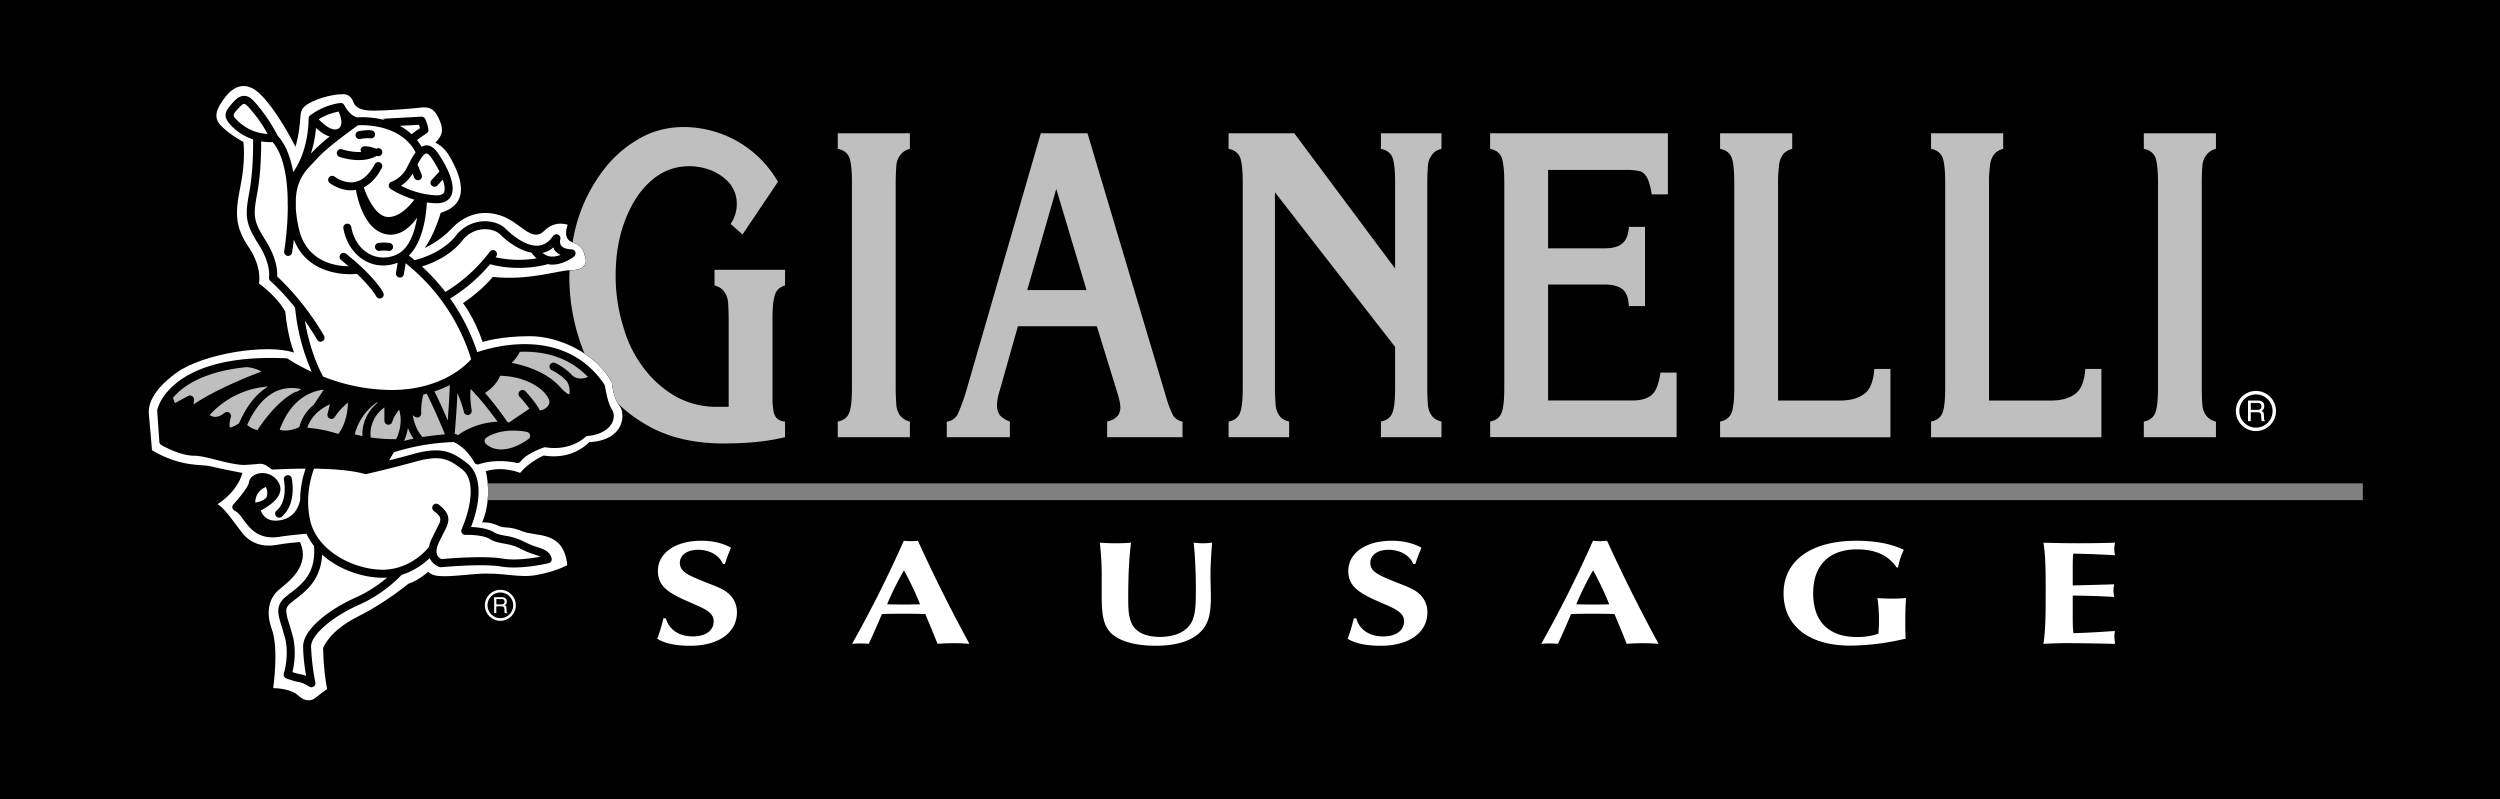 <svg xmlns="http://www.w3.org/2000/svg" width="2500" height="799" viewBox="0 0 58.669 18.75"><path d="M0 0h58.669v18.75H0z"/><path d="M6.411 16.149s.136-.92-.031-1.38c-.167-.46-.031-.763.167-.931.199-.167.753-.554.492-1.119 0 0-.355.031-.513.062-.156.032-.564.085-.846-.281s-.397-.554-.575-.669c0 0 .449-.261.585-.732 0 0-.544-.104-.753-.157s-.68.032-1.37-.376c0 0-.053-.648-.073-.836-.021-.189.042-.545.649-.984.606-.439 2.102-.69 2.76-.471 0 0-.146-.324-.209-.962 0 0-.157-.324-.617-.659 0 0 .083-.366-.23-.836-.314-.47-.345-.763-.209-1.422s.073-1.067.073-1.067-.272-.136-.502-.355c-.23-.219-.125-.429.073-.69.198-.262.491-.408.837-.063.345.345.669.941.816 1.224 0 0 .094-.303.115-.711.01-.188.097-.267.292-.355.324-.148.617-.169.711-.169s.188.042.241.188c.052.146.219.199.47.199s.826-.041 1.014-.062c.188-.021.366-.063.502.209s.126.408-.062.607c0 0 .199.062.366.376.167.314.533 1.035-.241 1.266 0 0-.146.512-.376.826 0 0 .355-.157.627-.45.272-.292.669-.47 1.15-.313.481.157.732.659 1.036.355.251-.252.543-.136.543-.136s-.136.324.104.408c.241.083.272.209.314.376.042.167-.073.282-.355.282s-.983.251-1.82.157c0 0-.24.303-.7.617 0 0 .261.324.46.91 0 0 .408-.136 1.108-.136s1.568.418 1.924 1.087c0 0 .031.366.178.543s.136.816-.711.857c0 0-.366.429-1.066.314 0 0-.324.136-.554.408 0 0-.376-.167-.805-.042 0 0 .167.606-.084 1.203 0 0 .199-.011.366.073.167.083.251 0 .575.136.324.136.973-.031 1.056.795 0 0-.261.146-.711.229-.45.084-.795-.073-1.433-.021-.638.052-.973.104-1.119-.053 0 0-.219.199-.47.283 0 0-.523.439-1.192.774-.669.334-.805.732-.805.732s0 .481.094.962c0 0-.23.167-.293.22s-.23.083-.366-.052c-.136-.135-.408-.188-.607-.188z" fill="#fff"/><path d="M14.356 9.602c-.088-.138-.142-.435-.156-.537 0-.004-.003-.007-.004-.01a.092.092 0 0 0-.009-.025l-.002-.005c-.919-1.363-2.582-.899-2.985-.761a4.687 4.687 0 0 0-.637-1.259 3.82 3.82 0 0 0 .938-.805c.694.188 1.303.013 1.329.006.007-.002.012-.007.019-.01l.031.008c.304.044.581-.175.592-.185.03-.024.042-.065.03-.103s-.046-.062-.085-.064c-.085-.003-.197-.021-.246-.088-.046-.062-.023-.146-.022-.147.012-.044-.009-.091-.051-.11s-.091-.007-.118.03c-.096.14-.208.214-.342.227-.318.029-.667-.293-.767-.392-.123-.123-.33-.191-.54-.179a.865.865 0 0 0-.633.339c-.322.41-.886.554-.967.573-.055-.045-.1-.08-.137-.107.348-.338.412-1.004.423-1.248.068.01.139.017.211.019.216.006.312-.085.354-.164.167-.31-.227-.901-.308-1.017-.087-.125-.183-.185-.283-.177a.28.28 0 0 0-.097.034 1.327 1.327 0 0 0-.108-.158c.104-.08.224-.156.225-.157a.095.095 0 0 0 .043-.092c-.019-.132-.075-.244-.077-.249a.094.094 0 0 0-.089-.052l-.931.052a.093.093 0 0 1 .072.029 2.094 2.094 0 0 0-.649-.064c-.149-.038-.252-.2-.285-.26a.344.344 0 0 0-.035-.054l-.003-.002a.104.104 0 0 0-.025-.015l-.009-.002a.064.064 0 0 0-.024-.004H7.985a1.518 1.518 0 0 0-.707.291.093.093 0 0 0-.035.071c-.012.697-.254 1.109-.362 1.259-.06-.333-.17-.64-.361-.849a4.081 4.081 0 0 0-.398-.622l-.06-.073c-.106-.129-.197-.24-.327-.244-.082-.002-.162.04-.244.129-.206.223-.294.341-.048.586.161.162.338.254.497.306.002.141.003.726-.083 1.202-.106.583-.119.741.216 1.269.293.463.241.758.241.761a.096.096 0 0 0 .029.088c.222.2.418.421.582.627a4.85 4.85 0 0 0 .391 1.507c-.343-.157-.547-.297-.552-.3a.1.1 0 0 0-.05-.017C4.01 8.287 3.703 9.562 3.691 9.616a.076.076 0 0 0-.002.026l.051.728c.002.031.02.059.047.075.018.01.435.249.766.249.138 0 .33.048.534.1.228.058.463.117.659.117l.256-.018c.143-.018.186-.023.352.106a.098.098 0 0 0 .064.02c.007 0 .336-.021.754-.021a2.294 2.294 0 0 0-.128.728c-.014.084-.091.426-.476.484-.136.021-.246.001-.326-.059a.363.363 0 0 1-.122-.171c.13-.068.387-.223.448-.419a.286.286 0 0 0-.029-.236.437.437 0 0 0-.47-.214c-.129.029-.22.117-.23.222-.007.074-.193.32-.362.503-.021.022-.029.052-.023.081s.025.054.052.067c.078.037.14.12.21.216.149.201.353.477.852.396.204-.033.495-.06.623-.071.048.103.108.198.178.287.052.64-.281.896-.548 1.101l-.131.104c-.234.203-.163.422-.081.676l.085.296c.094.408-.03.81-.032.813a.093.093 0 0 0 .053.116c.007.003.181.072.309.09.08.011.194.079.232.104a.094.094 0 0 0 .144-.097 5.417 5.417 0 0 1-.1-.844c0-.271.496-.701 1.129-.98.586-.259.963-.666.979-.683.004-.004.006-.01.01-.015a1.69 1.69 0 0 0 .669-.399l.004.015c.07.149.212.194.229.199.011.003.022.004.034.003.01-.001.969-.091 1.4-.017.463.08 1.096-.072 1.122-.079a.1.1 0 0 0 .059-.042.091.091 0 0 0 .01-.07c-.042-.166-.176-.211-.332-.263a1.86 1.86 0 0 1-.304-.123 1.432 1.432 0 0 0-.458-.146c-.103-.019-.185-.034-.264-.083-.15-.092-.383-.115-.533-.121.116-.303.177-.585.177-.825 0-.3-.091-.537-.272-.675-.335-.255-.586-.397-1.243-.217-.21.058-.411.11-.585.154l.113-.191a5.201 5.201 0 0 1 1.405-.239c.309.141.479.469.48.473a.093.093 0 0 0 .113.047c.424-.142.875-.033.879-.032a.093.093 0 0 0 .1-.037c.106-.154.43-.287.562-.331.561.094.89-.173.979-.26.283-.02.507-.131.6-.308a.345.345 0 0 0 .041-.159.293.293 0 0 0-.047-.165z"/><path d="M12.986 5.806c.009.022.016.044.031.066a.353.353 0 0 0 .139.108.497.497 0 0 1-.25.038.375.375 0 0 1-.174-.083.608.608 0 0 0 .254-.129zM10.847 5.648a.68.68 0 0 1 .497-.269c.155-.009.311.04.396.124.123.123.414.368.733.426v.001a.775.775 0 0 0 .12.133 2.548 2.548 0 0 1-.964-.025l.017-.023a.093.093 0 1 0-.153-.107 3.692 3.692 0 0 1-1.041.943 4.895 4.895 0 0 0-.55-.598c.223-.068.659-.241.945-.605zM10.006 3.6c.027-.002.071.035.115.098.071.102.137.215.191.326l-.184.201a.093.093 0 0 0 .006.132.092.092 0 0 0 .132-.006l.125-.136c.044.128.06.24.025.304-.025.046-.086.068-.183.065a2.003 2.003 0 0 1-.822-.225.902.902 0 0 0 .272-.285l.038.095a.094.094 0 0 0 .122.053.095.095 0 0 0 .053-.122l-.097-.242c.066-.125.146-.254.207-.258zM9.832 2.929a.633.633 0 0 1 .024.079c-.05.033-.127.086-.198.141a1.34 1.34 0 0 0-.276-.196l.45-.024zM7.946 2.618c.03.068.065.166.065.251a.218.218 0 0 1-.008.063.136.136 0 0 1-.068.089c-.133.074-.338-.098-.456-.222.091-.058.256-.141.467-.181zM7.737 3.204a3.878 3.878 0 0 0-.436.394l-.005.006a2.69 2.69 0 0 0 .119-.603c.086.08.2.165.322.203zM5.484 2.705c0-.043.045-.092.145-.199.041-.045.077-.069.1-.069.044.001.117.09.187.175l.063.076c.11.13.228.324.302.455a1.073 1.073 0 0 1-.706-.311c-.059-.059-.091-.091-.091-.127z" fill="#fff"/><path d="M7.155 7.526c.18.256.284.441.286.445a.093.093 0 0 0 .127.036.09.09 0 0 0 .049-.081.092.092 0 0 0-.012-.045 6.228 6.228 0 0 0-1.102-1.396c.001-.014.003-.025.003-.044 0-.142-.038-.426-.274-.8-.189-.297-.254-.454-.254-.655 0-.127.026-.271.063-.479.078-.425.088-.92.088-1.147v-.043c.117.02.213.02.269.017.262.306.344.85.354 1.359-.002.055-.001.112.002.173a7.236 7.236 0 0 1-.085 1.03l-.001.016c0 .045.032.084.078.092a.093.093 0 0 0 .108-.076c.003-.019.022-.133.042-.307.363.934 1.457.809 1.468.807l.012-.003c.346.329.45.526.452.528.023.046.08.064.125.042a.094.094 0 0 0 .042-.126c-.007-.015-.186-.364-.871-.912a.094.094 0 1 0-.117.147c.063.05.12.098.174.145-.318-.005-1.007-.108-1.175-.915a3.142 3.142 0 0 1-.064-.446l.001-.071-.001-.121c.017-.467.214-.676.396-.864l.103-.11c.24-.27.858-.71.961-.783.143-.007 1.004-.025 1.351.634-.069.094-.129.214-.189.332l-.009.018a.687.687 0 0 1-.367.342c-.034.011-.06.041-.064.077s.011.071.041.091c.013.009.235.154.558.252-.096.128-.35.428-.635.406-.278-.023-.482-.482-.55-.695.163-.083.305-.234.422-.455a.094.094 0 0 0-.039-.127.095.095 0 0 0-.127.04c-.126.238-.28.377-.456.415-.254.054-.484-.122-.486-.123a.093.093 0 0 0-.131.016.095.095 0 0 0 .015.132c.012.009.286.22.617.162.037.21.199.942.71 1.041.317.061.562-.162.725-.388-.055.32-.177.716-.46.854a.712.712 0 0 1-.648.004c-.226-.117-.39-.359-.438-.646a.094.094 0 0 0-.185.031c.058.345.258.638.537.781.23.119.489.128.739.031l-.04.237c-.008.051.025.103.077.111s.099-.023.107-.074l.043-.26a4.605 4.605 0 0 1 1.537 2.252c-.131.149-.708.722-1.875.722a4.458 4.458 0 0 1-1.599-.315c-.026-.046-.297-.528-.428-1.311zM8.354 14.02c-.597.263-1.24.736-1.24 1.152 0 .227.039.508.069.691a.533.533 0 0 0-.131-.04 1.196 1.196 0 0 1-.189-.051c.023-.095.054-.256.054-.455 0-.116-.011-.242-.041-.37l-.089-.312a1.065 1.065 0 0 1-.069-.292c0-.073.028-.126.095-.185l.122-.097c.243-.186.596-.458.624-1.046.371.335.893.523 1.359.542.058.002.113 0 .167-.003a3.076 3.076 0 0 1-.731.466z" fill="#fff"/><path d="M9.767 10.829c.587-.162.774-.047 1.08.186.27.206.264.758-.014 1.406a.09.09 0 0 0 .009.09.092.092 0 0 0 .081.041c.109-.004.422.005.567.095.109.067.216.086.329.107.12.022.245.044.404.128.129.067.242.105.332.135.058.019.096.034.126.047-.21.039-.599.096-.894.044-.424-.073-1.276-.001-1.425.012a.176.176 0 0 1-.101-.094.22.22 0 0 1-.017-.088c0-.056.017-.122.049-.195l.11-.223c.064-.121.119-.226.119-.332 0-.109-.059-.218-.227-.348a.094.094 0 1 0-.115.149c.206.159.183.203.056.443l-.116.234a.771.771 0 0 0-.052.169c-.014.018-.438.562-1.144.534-.691-.028-1.496-.471-1.647-1.166a2.05 2.05 0 0 1-.046-.473l.001-.009v-.006c.009-.371.11-.646.139-.718.414.006.874.037 1.183.124a.09.09 0 0 0 .046.001c.006.001.552-.124 1.167-.293zM5.991 11.794s-.018-.255.247-.365c0 0 .055.091.027.21-.027.119-.274.155-.274.155z" fill="#fff"/><path d="M13.798 8.846c-.228.094-.353-.021-.368-.036-.163-.181-.391-.287-.401-.292a.095.095 0 0 0-.134.085c0 .036.021.069.055.085a1.2 1.2 0 0 1 .342.248c.051.056.078.176.078.254 0 .03-.005.051-.014.064-.017-.003-.078-.024-.213-.173-.323-.357-.819-.505-1.136-.565a.926.926 0 0 0 .192-.26c.512-.02 1.121.092 1.599.59zM12.331 9.182a.094.094 0 0 0-.133-.004.094.094 0 0 0-.004.133c.048.051.155.172.231.279l-.477.323-.036-.004a7.925 7.925 0 0 0-.53-.689c.111-.07.272-.2.355-.402.65.016 1.062.335 1.147.564.029.079-.015.141-.057.179-.067.06-.142.073-.162.066-.073-.163-.307-.416-.334-.445zM9.918 10.256c-.144-.149-.206-.359-.232-.511l.052.035a.095.095 0 0 0 .1.005.095.095 0 0 0 .047-.088 1.514 1.514 0 0 1 .05-.439l.078-.02c.172.336.351.764.429.956-.133.01-.315.028-.524.062zM8.506 10.234a3.152 3.152 0 0 1-.181-.043 1.31 1.31 0 0 1 .528-.755l.005.019a.952.952 0 0 0-.354.756l.002.023zM7.023 10.024c-.228.103-.38.085-.46.061.274-.756.775-.914 1.035-.94l-.236.355a.997.997 0 0 0-.339.524zM5.61 9.932c-.153.103-.208.098-.214.097a.115.115 0 0 1-.01-.056c0-.048.01-.117.031-.181a.101.101 0 0 0 .004-.029.093.093 0 0 0-.152-.073c-.085.069-.166.099-.241.091a.244.244 0 0 1-.108-.041 2.045 2.045 0 0 1 1.374-.67c-.275.162-.505.451-.684.862zM6.548 9.155a.922.922 0 0 1 .52-.023 1.197 1.197 0 0 0-.093.059.093.093 0 0 0-.049.008c-.424.219-.778.729-.885.895a.59.59 0 0 1-.241-.121c.195-.432.445-.71.748-.818zM7.743 9.487l-.057.227-.002.023c0 .038.023.073.06.087a.092.092 0 0 0 .116-.043c.001-.002.098-.163.305-.334-.002.187-.042.489-.224.737a3.243 3.243 0 0 0-.728-.146c.04-.136.166-.384.53-.551zM9.021 9.562v.311c0 .046.033.085.079.092a.094.094 0 0 0 .104-.062.779.779 0 0 1 .166-.287c.02.083.033.164.033.236 0 .215-.069.38-.106.454a3.976 3.976 0 0 1-.6-.04l-.003-.055a.76.76 0 0 1 .327-.649zM9.573 10.042c.033.086.076.172.134.252a5.931 5.931 0 0 0-.225.052c.033-.07.07-.175.091-.304zM10.195 9.185c.135-.044.255-.095.362-.148-.011.282-.032.592-.049.83-.087-.205-.2-.459-.313-.682zM5.792 8.615l.008.002a.864.864 0 0 1 .336.101c-.307.116-1.086.428-1.593.772l.01-.105v-.009a.094.094 0 0 0-.042-.078.094.094 0 0 0-.097-.005l-.309.167-.046-.124c.224-.268.711-.622 1.733-.721zM10.671 10.185c.014-.171.046-.574.065-.963.06.148.124.322.148.434a.093.093 0 0 0 .185-.02l-.001-.017a2.259 2.259 0 0 1-.031-.362c0-.045.003-.089.008-.131l.102.109c.008.016.02.028.034.038.131.146.303.355.496.624a1.734 1.734 0 0 0-.93.314l-.038-.019a.122.122 0 0 0-.038-.007zM12.369 10.137c-.022-.005-.551-.125-.952.131-.023.015-.039.039-.043.066s.005.055.023.075c.013.015.333.362 1.003-.104.031-.021.046-.058.039-.095s-.034-.065-.07-.073z" fill="#bfbfbf"/><path d="M6.49 11.984a.093.093 0 0 0-.01.132c.034.04.093.044.132.01.364-.312.237-.889.231-.913a.094.094 0 0 0-.182.042c.001.005.107.491-.171.729zM8.904 5.887a.852.852 0 0 1 .208-.001c.051.01.1-.023.11-.074s-.023-.1-.074-.11a1.037 1.037 0 0 0-.264-.002.094.094 0 0 0-.083.104.095.095 0 0 0 .103.083zM7.966 3.681c.021.007.518.182.874-.024a.094.094 0 1 0-.01-.167.782.782 0 0 0-.274-.058.094.094 0 0 0-.094.094c0 .015.01.026.016.039-.227.014-.446-.059-.45-.06a.092.092 0 0 0-.119.057.093.093 0 0 0 .057.119zM8.454 3.262a.913.913 0 0 1 .235-.017.094.094 0 0 0 .111-.074.093.093 0 0 0-.073-.11c-.098-.02-.272.01-.306.017a.094.094 0 0 0-.076.109c.009.05.058.084.109.075z"/><path d="M21.02 9.082c0 .178.008.316.015.416a.474.474 0 0 0 .091.257.422.422 0 0 0 .227.139v.366H19.66v-.367c.151-.03.242-.109.28-.237.038-.119.053-.307.053-.574V4.304c0-.267-.015-.455-.053-.583-.038-.119-.128-.198-.28-.228v-.366h1.693v.366a.384.384 0 0 0-.227.148.448.448 0 0 0-.091.247 5.729 5.729 0 0 0-.015.416v4.778zM25.521 3.127h-1.096l-1.746 6.034a4.868 4.868 0 0 1-.197.544.315.315 0 0 1-.264.188v.366h1.481v-.366a.586.586 0 0 1-.234-.148.395.395 0 0 1-.068-.228c0-.099.022-.218.068-.366l.423-1.494h1.852l.461 1.494c.061.188.091.326.091.416 0 .168-.106.277-.31.326v.366h1.769v-.366a.33.33 0 0 1-.219-.139 2.393 2.393 0 0 1-.151-.386l-1.86-6.241zM29.92 4.512v4.57c0 .178.008.316.016.416a.481.481 0 0 0 .09.257c.045.069.121.109.227.139v.366h-1.421v-.367c.151-.03.242-.109.279-.237.038-.119.053-.307.053-.574V4.304c0-.267-.015-.455-.053-.583-.038-.119-.128-.198-.279-.228v-.366h1.542l2.366 3.175V4.304c0-.267-.015-.455-.053-.583-.038-.119-.129-.198-.28-.228v-.366h1.421v.366c-.114.03-.189.079-.227.148a.448.448 0 0 0-.091.247 5.729 5.729 0 0 0-.015.416v4.777c0 .178.007.316.015.416a.482.482 0 0 0 .091.257c.045.069.121.109.227.139v.366h-1.421v-.366c.151-.03.242-.109.28-.237.038-.119.053-.307.053-.574v-.94l-2.82-3.63zM34.969 9.893c.151-.03.242-.109.28-.237.038-.119.053-.307.053-.574V4.304c0-.267-.015-.455-.053-.583-.038-.119-.128-.198-.28-.228v-.366h4.172v1.435h-.378c-.03-.188-.068-.316-.113-.396s-.098-.129-.167-.148a1.343 1.343 0 0 0-.34-.03H36.33v1.839h1.323c.174 0 .302-.029.4-.099s.159-.198.174-.405h.378v1.859h-.378c-.015-.208-.068-.336-.166-.406-.099-.069-.234-.099-.408-.099H36.33v2.72h1.995c.197 0 .348-.049.446-.138.099-.089.159-.267.197-.515h.378v1.514H34.97v-.365zM40.366 9.893c.151-.03.242-.109.28-.237.038-.119.053-.307.053-.574V4.304c0-.267-.015-.455-.053-.583-.038-.119-.128-.198-.28-.228v-.366h1.693v.366c-.106.03-.182.079-.227.148s-.075.149-.082.248a2.927 2.927 0 0 0-.023.416v5.094h1.451c.242 0 .431-.049.574-.158.136-.099.212-.296.234-.583h.378v1.603h-3.998v-.368zM45.317 9.893c.151-.03.242-.109.279-.237.038-.119.053-.307.053-.574V4.304c0-.267-.015-.455-.053-.583-.038-.119-.128-.198-.279-.228v-.366h1.693v.366a.384.384 0 0 0-.227.148.522.522 0 0 0-.083.248 2.955 2.955 0 0 0-.022.416v5.094h1.451c.242 0 .431-.049.574-.158.136-.099.212-.296.234-.583h.378v1.603h-3.998v-.368zM51.67 9.082c0 .178.007.316.015.416a.474.474 0 0 0 .091.257.422.422 0 0 0 .227.139v.366H50.31v-.367c.151-.03.242-.109.28-.237.038-.119.053-.307.053-.574V4.304c0-.267-.015-.455-.053-.583-.038-.119-.129-.198-.28-.228v-.366h1.693v.366a.381.381 0 0 0-.227.148.448.448 0 0 0-.091.247 5.203 5.203 0 0 0-.015.416v4.778z" fill="#bfbfbf"/><path d="M11.445 11.343c.01.11.013.245-.001.393H55.45v-.393H11.445z" fill="gray"/><path d="M18.181 6.936c.03-.119.113-.198.242-.238v-.366h-1.655v.366c.106.03.182.079.227.148a.48.48 0 0 1 .091.248c.007.098.014.237.014.415v2.038h-.294c-.325 0-.635-.079-.922-.228a2.469 2.469 0 0 1-.755-.653 2.861 2.861 0 0 1-.499-.989 3.975 3.975 0 0 1-.182-1.206c0-.465.068-.891.212-1.276s.34-.702.604-.939.567-.356.915-.356c.159 0 .325.03.491.089a1.2 1.2 0 0 1 .438.296.75.75 0 0 1 .182.515.82.82 0 0 1-.144.455l.279.247.832-1.236a2.572 2.572 0 0 0-.967-.959 2.583 2.583 0 0 0-1.247-.326c-.37 0-.726.089-1.05.277a2.775 2.775 0 0 0-.854.762 3.77 3.77 0 0 0-.702 1.668c.233.083.265.208.306.373.042.167-.073.282-.355.282l-.021.001c-.002.062-.006.125-.006.188a4.726 4.726 0 0 0 .357 1.766c.268.178.497.407.641.678 0 0 .026.3.14.489.231.228.503.422.818.586.469.237 1.021.356 1.663.356.566 0 1.043-.049 1.443-.148v-.366a.32.32 0 0 1-.196-.079.363.363 0 0 1-.076-.178 1.707 1.707 0 0 1-.022-.327v-1.8c-.001-.267.014-.455.052-.573z" fill="#bfbfbf"/><path d="M24.107 6.807l.681-2.374.71 2.374z"/><path d="M15.569 14.511h.057c.079.271.313.424.635.424.3 0 .487-.142.487-.351 0-.205-.187-.288-.5-.424-.521-.223-.809-.375-.809-.761 0-.407.387-.709 1.021-.709.266 0 .492.052.696.163a3.572 3.572 0 0 0-.144.382h-.048c-.087-.208-.313-.333-.583-.333-.256 0-.426.125-.426.306 0 .191.165.275.474.403.278.115.509.188.635.292a.57.57 0 0 1 .23.469c0 .466-.422.782-1.092.782-.335 0-.591-.049-.778-.164.055-.142.102-.302.145-.479zM19.996 15.109a2.121 2.121 0 0 1 .392 0c.1-.212.2-.445.309-.699.169-.007.339-.007.509-.007s.339 0 .509.007c.091.219.187.449.287.699a4.674 4.674 0 0 1 .748 0 38.105 38.105 0 0 1-1.209-2.419 1.511 1.511 0 0 1-.331 0 28.02 28.02 0 0 1-1.214 2.419zM26.185 12.749c.122 0 .239-.004.357-.014-.048.393-.065.81-.065 1.262 0 .261 0 .473.087.646.091.188.322.303.653.303.317 0 .557-.094.691-.261.144-.177.156-.441.156-.828 0-.427-.017-.799-.052-1.123a1.623 1.623 0 0 0 .434 0c-.026.316-.039.57-.039.754 0 .167.009.337.009.515 0 .379-.043.646-.266.848-.222.202-.561.303-1.026.303-.521 0-.896-.122-1.079-.327-.174-.195-.191-.487-.191-.886v-.306a6.81 6.81 0 0 0-.044-.9c.127.01.253.014.375.014zM31.771 14.511h.057c.078.271.313.424.635.424.3 0 .487-.142.487-.351 0-.205-.187-.288-.5-.424-.521-.223-.809-.375-.809-.761 0-.407.387-.709 1.022-.709.265 0 .492.052.696.163a3.801 3.801 0 0 0-.144.382h-.048c-.087-.208-.313-.333-.583-.333-.256 0-.426.125-.426.306 0 .191.165.275.474.403.279.115.509.188.635.292a.57.57 0 0 1 .23.469c0 .466-.422.782-1.091.782-.335 0-.592-.049-.779-.164.053-.142.101-.302.144-.479zM36.169 15.109a2.126 2.126 0 0 1 .392 0c.1-.212.2-.445.309-.699.17-.007.339-.007.509-.007.17 0 .339 0 .509.007.092.219.188.449.287.699a4.674 4.674 0 0 1 .748 0 38.646 38.646 0 0 1-1.209-2.419 1.511 1.511 0 0 1-.33 0 28.32 28.32 0 0 1-1.215 2.419zM43.422 15.151c-.979 0-1.566-.469-1.566-1.227 0-.754.626-1.234 1.709-1.234.435 0 .805.066 1.113.212a1.638 1.638 0 0 0-.135.414h-.035c-.187-.281-.496-.424-.926-.424-.652 0-1.031.365-1.031 1.032s.37 1.025 1.026 1.025c.188 0 .353-.024.505-.08a3.787 3.787 0 0 0-.022-.834 4.327 4.327 0 0 0 .67 0 7.42 7.42 0 0 0-.017.542c0 .136 0 .271.008.41a5.762 5.762 0 0 1-1.299.164zM48.007 13.924v-.174c0-.369-.004-.709-.052-1.015a26.611 26.611 0 0 0 1.679 0c-.008.049-.017.101-.017.149 0 .049.009.098.017.146a24.404 24.404 0 0 0-.979-.038c-.013.118-.013.233-.013.344v.403c.343-.01.674-.017.974-.027a.738.738 0 0 0-.018.146c0 .049.009.098.018.15a21.813 21.813 0 0 0-.974-.032v.417c0 .195 0 .351.017.466.261-.007.587-.024.974-.052a.774.774 0 0 0-.013.136c0 .056.009.111.017.167a58.52 58.52 0 0 0-1.052-.017 9.42 9.42 0 0 0-.631.017c.053-.345.053-.741.053-1.186z" fill="#fff"/><circle cx="52.941" cy="9.645" r=".471" fill="#fff"/><circle cx="52.942" cy="9.645" r=".39"/><path d="M52.821 9.675h.158c.078 0 .086.046.086.086a.61.61 0 0 0 .011.121h.08v-.011c-.02-.012-.023-.021-.024-.048l-.004-.087c-.002-.067-.03-.08-.058-.091.031-.019.067-.045.067-.116 0-.102-.079-.13-.159-.13h-.223v.483h.065v-.207z" fill="#fff"/><path d="M20.818 14.181c.113-.268.244-.535.396-.796.144.261.27.528.378.796a12.717 12.717 0 0 1-.774 0zM36.991 14.181c.113-.268.243-.535.396-.796.144.261.27.528.378.796a12.717 12.717 0 0 1-.774 0z"/><circle cx="11.742" cy="14.205" r=".364" fill="#fff"/><circle cx="11.742" cy="14.205" r=".302"/><path d="M11.648 14.229h.123c.06 0 .066.036.066.066 0 .014.001.071.009.094h.062v-.009c-.016-.009-.018-.017-.019-.038l-.003-.067c-.002-.052-.023-.062-.045-.07a.092.092 0 0 0 .052-.09c0-.079-.062-.1-.123-.1h-.173v.374h.05v-.16z" fill="#fff"/><path d="M52.821 9.455h.163c.032 0 .086.006.086.081 0 .071-.05.083-.098.083h-.152v-.164zM11.648 14.058h.126c.025 0 .067.005.067.062 0 .055-.039.064-.076.064h-.117v-.126z"/></svg>